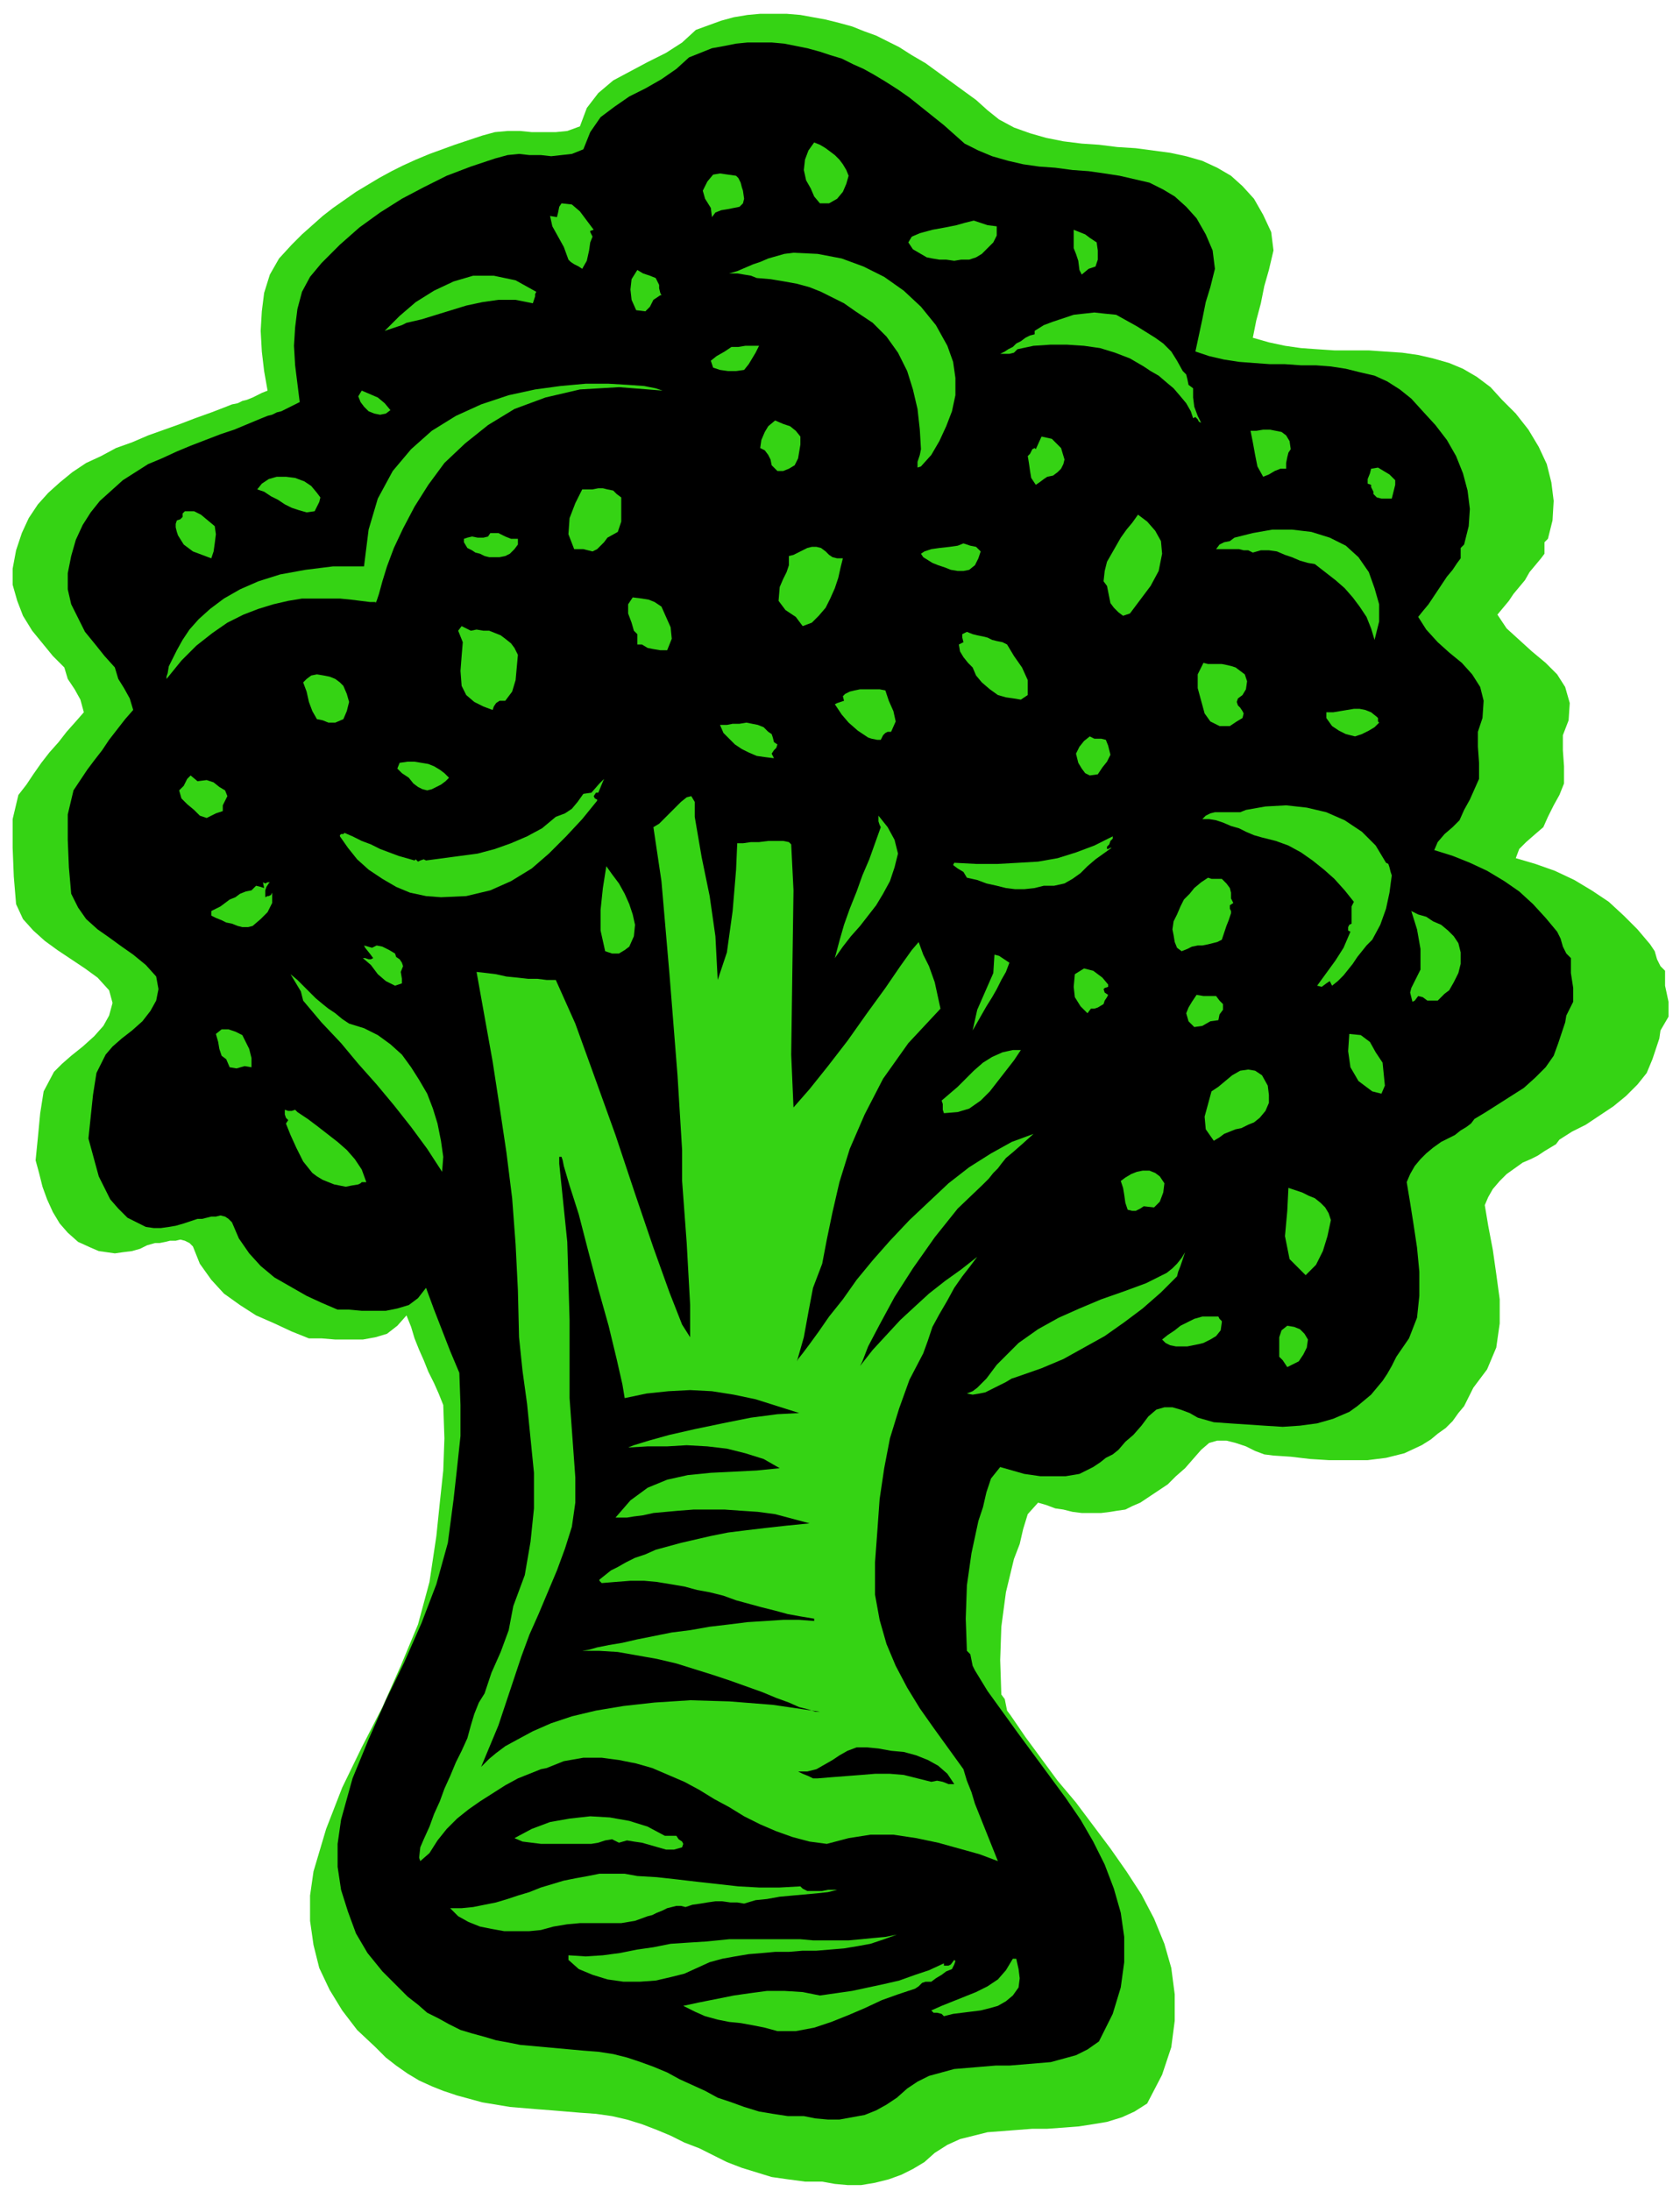 <svg xmlns="http://www.w3.org/2000/svg" width="1.463in" height="1.907in" fill-rule="evenodd" stroke-linecap="round" preserveAspectRatio="none" viewBox="0 0 1463 1907"><style>.pen1{stroke:none}.brush2{fill:#35d314}.brush3{fill:#000}</style><path d="m870 104 13 7 14 5 14 4 15 3 16 2 15 1 16 2 16 1 15 2 15 2 14 3 14 4 13 6 12 7 10 9 10 11 8 14 7 15 2 16-4 17-4 14-3 15-4 15-3 15 14 4 14 3 14 2 14 1 15 1h30l14 1 15 1 14 2 13 3 14 4 12 5 12 7 12 9 10 11 12 12 11 14 9 15 7 15 4 16 2 16-1 17-4 16-3 3v10l-3 4-5 6-5 6-4 7-5 6-5 6-4 6-5 6-5 6 8 12 11 10 11 10 12 10 10 10 7 11 4 14-1 15-5 13v13l1 14v15l-4 10-5 9-5 10-4 9-7 6-8 7-6 6-3 8 17 5 17 6 17 8 15 9 15 10 13 12 12 12 11 13 4 6 2 7 3 6 4 4v13l3 14v13l-7 12-1 7-2 6-2 6-2 6-5 12-8 10-10 10-11 9-12 8-12 8-12 6-11 7-3 4-5 3-5 3-6 4-6 3-7 3-7 5-7 5-6 6-6 7-4 7-3 7 3 18 4 21 3 21 3 22v21l-3 21-8 19-12 16-4 8-4 8-5 6-5 7-6 6-7 5-6 5-8 5-15 7-16 4-16 2h-34l-16-1-17-2-15-1-8-1-8-3-8-4-9-3-8-2h-8l-7 2-7 6-7 8-7 8-8 7-7 7-6 4-6 4-6 4-6 4-7 3-6 3-7 1-6 1-8 1h-17l-8-1-8-2-7-1-8-3-7-2-9 10-4 13-3 13-5 13-7 29-4 30-1 29 1 30 3 4 1 5 1 5 3 4 13 19 14 19 14 19 16 19 15 20 15 20 14 20 13 20 11 21 9 22 6 21 3 23v23l-3 23-8 24-13 25-11 7-11 5-13 4-12 2-13 2-13 1-14 1h-13l-13 1-13 1-13 1-12 3-12 3-11 5-11 7-9 8-10 6-10 5-11 4-12 3-12 2h-12l-11-1-11-2h-15l-15-2-14-2-13-4-13-4-13-5-12-6-12-6-13-5-12-6-12-5-13-5-13-4-13-3-14-2-14-1-12-1-12-1-13-1-12-1-12-1-12-2-12-2-11-3-11-3-12-4-10-4-11-5-10-6-10-7-9-7-9-9-16-15-13-17-11-18-9-19-5-20-3-21v-22l3-21 11-37 14-36 17-35 18-35 16-36 15-36 10-37 6-40 3-29 3-28 1-28-1-29-4-10-4-9-5-10-4-10-4-9-4-10-3-10-4-10-8 9-9 7-10 3-11 2h-24l-12-1h-11l-15-6-15-7-16-7-14-9-14-10-11-12-10-14-6-15-3-3-4-2-4-1-4 1h-5l-4 1-5 1h-4l-7 2-6 3-7 2-8 1-7 1-7-1-7-1-7-3-11-5-9-8-7-8-6-10-5-11-4-11-3-12-3-11 2-20 2-21 3-19 9-17 7-7 8-7 10-8 10-9 8-9 5-9 3-11-3-11-10-11-11-8-12-8-12-8-11-8-10-9-9-10-6-13-2-24-1-25v-25l5-21 7-9 6-9 7-10 7-9 8-9 7-9 8-9 7-8-3-11-5-9-6-9-3-10-10-10-9-11-9-11-8-13-5-13-4-14v-14l3-16 5-15 6-13 8-12 9-10 10-9 11-9 12-8 13-6 13-7 14-5 14-6 14-5 14-5 13-5 14-5 13-5 5-2 5-1 4-2 4-1 5-2 4-2 4-2 5-2-3-17-2-17-1-18 1-17 2-16 5-16 8-14 11-12 9-9 9-8 9-8 9-7 10-7 10-7 10-6 10-6 11-6 10-5 11-5 12-5 11-4 11-4 12-4 12-4 11-3 11-1h11l10 1h21l10-1 11-4 6-16 10-13 13-11 15-8 15-8 16-8 14-9 12-11 11-4 11-4 11-3 12-2 11-1h23l12 1 11 2 11 2 12 3 11 3 10 4 11 4 10 5 10 5 11 7 12 7 11 8 11 8 11 8 11 8 10 9 10 8z" class="pen1 brush2"/><path d="m840 125 12 6 12 5 14 4 13 3 14 2 14 1 15 2 14 1 14 2 13 2 13 3 13 3 12 6 10 6 10 9 9 10 8 14 6 14 2 16-4 16-4 13-3 15-3 14-3 14 12 4 13 3 13 2 13 1 14 1h13l14 1h13l13 1 13 2 12 3 13 3 11 5 11 7 10 8 10 11 11 12 10 13 8 14 6 15 4 15 2 16-1 15-4 16-3 3v9l-3 4-4 6-5 6-4 6-4 6-4 6-4 6-5 6-4 5 7 11 10 11 10 9 11 9 9 10 7 11 3 12-1 15-4 12v13l1 14v14l-4 9-4 9-5 9-4 9-6 6-7 6-6 7-3 7 16 5 15 6 15 7 15 9 13 9 12 11 11 12 10 12 3 6 2 7 3 6 4 4v13l2 13v12l-6 12-1 6-2 6-2 6-2 6-4 11-7 10-9 9-10 9-11 7-11 7-11 7-10 6-3 4-4 3-5 3-5 4-6 3-6 3-7 5-6 5-5 5-5 6-4 7-3 7 3 18 3 19 3 20 2 21v21l-2 19-7 18-11 16-4 8-4 7-4 6-5 6-5 6-6 5-6 5-7 5-14 6-14 4-15 2-15 1-16-1-15-1-15-1-14-1-7-2-7-2-7-4-8-3-7-2h-7l-7 2-7 6-6 8-7 8-7 6-6 7-5 4-6 3-5 4-6 4-6 3-6 3-6 1-6 1h-22l-7-1-7-1-7-2-7-2-7-2-8 10-4 12-3 13-4 12-6 28-4 28-1 29 1 28 3 3 1 5 1 5 2 4 11 18 13 18 13 18 14 19 14 19 14 19 13 19 11 19 10 20 8 21 6 21 3 21v22l-3 22-7 23-12 24-10 7-10 5-11 3-11 3-12 1-12 1-12 1h-12l-12 1-12 1-12 1-11 3-11 3-10 5-9 6-9 8-9 6-9 5-10 4-11 2-11 2h-10l-11-1-10-2h-14l-13-2-12-2-13-4-11-4-12-4-11-6-11-5-11-5-11-6-12-5-11-4-12-4-12-3-13-2-13-1-11-1-11-1-11-1-11-1-11-1-10-2-11-2-10-3-11-3-10-3-10-5-9-5-10-5-8-7-9-7-8-8-14-14-13-16-10-17-7-19-6-19-3-20v-20l3-21 10-36 14-34 15-34 16-33 15-34 13-34 10-36 5-38 3-27 3-28v-27l-1-28-8-19-7-18-7-18-7-19-7 9-8 6-10 3-10 2h-21l-11-1h-10l-14-6-13-6-14-8-14-8-12-10-10-11-9-13-6-14-3-3-3-2-4-1-4 1h-4l-4 1-4 1h-4l-6 2-6 2-7 2-6 1-7 1h-6l-7-1-6-3-10-5-8-8-7-8-5-10-5-10-3-11-3-11-3-11 2-19 2-19 3-19 8-16 6-7 8-7 9-7 9-8 7-9 5-9 2-10-2-11-9-10-11-9-10-7-11-8-10-7-10-9-7-10-6-12-2-23-1-24v-22l5-21 6-9 6-9 6-8 7-9 6-9 7-9 7-9 7-8-3-10-5-9-5-8-3-10-9-10-8-10-9-11-6-12-6-12-3-13v-14l3-15 4-14 6-13 7-11 8-10 10-9 10-9 11-7 11-7 12-5 13-6 12-5 13-5 13-5 12-4 12-5 12-5 5-2 4-1 4-2 4-1 4-2 4-2 4-2 4-2-2-16-2-16-1-17 1-16 2-16 4-15 7-13 10-12 16-16 17-15 18-13 19-12 19-10 20-10 21-8 21-7 11-3 10-1 9 1h10l9 1 9-1 9-1 10-4 6-15 9-13 12-9 13-9 14-7 14-8 13-9 11-10 10-4 10-4 11-2 10-2 10-1h21l11 1 10 2 10 2 11 3 9 3 10 3 10 5 9 4 9 5 10 6 11 7 10 7 10 8 10 8 10 8 9 8 9 8z" class="pen1 brush3"/><path d="m739 153-2 7-3 7-5 6-7 4h-8l-5-6-3-7-4-7-2-9 1-9 3-8 5-7 5 2 5 3 4 3 4 3 4 4 3 4 3 5 2 5zm-92 13 1 7-1 4-3 3-5 1-5 1-6 1-5 2-3 4-1-8-5-8-2-7 4-8 5-6 6-1 7 1 7 1 2 2 2 4 1 4 1 3zm-130 34-3 1v1l1 2 1 2-2 5-1 7-2 9-4 7-3-2-4-2-3-2-2-2-4-11-5-9-5-9-2-9 6 1 1-4 1-5 2-3 9 1 7 6 6 8 6 8zm351-3v8l-3 6-5 5-5 5-5 3-6 2h-7l-6 1-7-1h-6l-6-1-5-1-12-7-4-6 3-5 7-3 11-3 11-2 10-2 7-2 8-2 6 2 6 2 8 1zm87 14 1 7v8l-2 6-6 2-6 5-2-4-1-8-2-6-2-5v-16l5 2 5 2 4 3 6 4zm-130 90 5 14 2 14v15l-3 14-5 13-6 13-7 12-9 10-3 1v-5l2-6 1-5-1-17-2-18-4-17-5-16-8-16-10-14-12-12-15-10-10-7-10-5-10-5-10-4-11-3-11-2-12-2-12-1-5-2-6-1-6-1h-7l7-2 7-3 7-3 6-2 7-3 7-2 7-2 8-1 21 1 21 4 19 7 18 9 17 12 15 14 13 16 10 18zm-251-53v3l1 4 1 2h-1l-6 4-3 6-4 4-8-1-4-9-1-9 1-9 5-8 5 3 6 2 5 2 3 6zm-107 6-1 2v2l-1 3-1 3-15-3h-15l-14 2-14 3-13 4-13 4-13 4-13 3-4 2-6 2-6 2-3 1 13-13 14-12 16-10 17-8 17-5h18l19 4 18 10zm563 69 3 3 1 4 1 5 4 3v8l1 8 3 8 3 6-2-1-1-2-2-2-2 1-2-6-4-7-5-6-6-7-6-5-7-6-7-4-6-4-12-7-13-5-13-4-14-2-15-1h-14l-15 1-14 3-3 3-4 1h-8l4-2 3-2 4-2 3-3 4-2 4-3 4-2 4-1v-3l8-5 8-3 9-3 9-3 9-1 9-1 9 1 10 1 9 5 9 5 8 5 8 5 7 5 7 7 5 8 5 9zm-369-22-3 6-3 5-3 5-4 5-7 1h-7l-7-1-6-2-2-6 5-4 7-4 6-4h6l6-1h12zm-84 39-38-3-34 2-30 7-27 10-23 14-20 16-18 17-14 19-12 19-10 19-8 17-6 16-4 13-3 11-2 6-1 2v-1h1-6l-8-1-8-1-10-1h-33l-12 2-13 3-13 4-13 5-14 7-13 9-14 11-13 13-13 16v-2l1-3 1-6 3-6 4-8 5-9 6-9 8-9 10-9 12-9 14-8 16-7 19-6 22-4 24-3h27l4-32 8-27 13-24 16-19 18-16 21-13 22-10 24-8 23-5 22-3 22-2h20l17 1 14 1 10 2 6 2zm-237 17-4 3-5 1-5-1-5-2-4-4-3-4-2-5 3-5 7 3 7 3 6 5 5 6zm357 23v7l-1 6-1 6-3 6-5 3-5 2h-5l-5-5-1-5-2-4-3-4-4-2 1-7 3-7 3-5 6-5 7 3 6 2 5 4 4 5zm427 11-2 3-1 4-1 5v5h-5l-5 2-5 3-5 2-5-9-2-10-2-11-2-10h5l6-1h6l5 1 5 1 4 3 3 5 1 7zm-197 9-1 4-2 4-3 3-4 3-5 1-3 2-4 3-3 2-4-6-1-6-1-7-1-6 2-2 2-4 2-1 1 1 5-11 9 2 8 8 3 10zm288 18v4l-1 4-1 4-1 4h-9l-4-1-3-3v-2l-1-2-1-2v-2l-3-1v-4l2-5 1-4 6-1 5 3 5 3 5 5zm-939 11 3 4-1 4-2 4-2 4-7 1-7-2-6-2-6-3-6-4-6-3-6-4-6-2 4-5 6-4 7-2h8l8 1 8 3 6 4 5 6zm265 4v21l-3 9-9 5-3 4-3 3-3 3-4 2-4-1-4-1h-8l-5-13 1-14 5-13 6-12h9l5-1h4l4 1 5 1 3 3 4 3zm-354 25 1 7-1 8-1 7-2 6-8-3-8-3-8-6-5-8-1-3-1-4v-3l1-3 3-1 2-2v-3l2-2h8l6 3 6 5 6 5zm825 24-3 15-7 13-9 12-9 12-6 2-4-3-4-4-3-4-1-5-1-5-1-5-3-4 1-9 2-8 4-7 4-7 4-7 5-7 5-6 5-7 8 6 7 8 5 9 1 11zm180 16 5 14 4 14v15l-4 16-3-10-4-10-6-9-6-8-7-8-8-7-9-7-9-7-6-1-7-2-7-3-6-2-7-3-7-1h-7l-7 2-4-2h-4l-4-1h-20l3-4 4-2 5-1 4-3 16-4 17-3h17l17 2 16 5 14 7 11 10 9 13zm-741-29v5l-3 4-4 4-4 2-5 1h-9l-4-1-4-2-4-1-3-2-4-2-3-5v-3l3-1 4-1 5 1h5l4-1 2-3h7l6 3 5 2h6zm401 17-3 6-5 4-5 1h-5l-6-1-5-2-6-2-5-2-8-5-2-3 3-2 6-2 7-1 9-1 7-1 5-2 6 2 5 1 4 4-2 6zm-118 0-2 8-2 9-3 9-4 9-4 8-6 7-6 6-8 3-6-8-9-6-6-8 1-12 3-7 3-6 2-6v-8l4-1 4-2 4-2 4-2 4-1h4l4 1 4 3 3 3 3 2 4 1h5zm-158 42 4 9 4 9 1 10-4 10h-6l-6-1-5-1-5-3h-4v-9l-3-3-2-7-3-8v-8l4-6 8 1 6 1 5 2 6 4zm-125 42-1 11-1 11-3 10-6 8h-5l-3 2-2 3-1 3-8-3-8-4-7-6-4-8-1-13 1-13 1-12-4-10 3-4 4 2 4 2 5-1 6 1h5l5 2 5 2 4 3 5 4 3 4 3 6zm426-9 6 10 7 10 5 11v13l-6 4-6-1-7-1-7-2-7-5-7-6-5-6-3-7-4-4-4-5-3-5-1-6 4-2-1-4v-3l4-2 5 2 4 1 5 1 4 1 4 2 4 1 5 1 4 2zm203 23 4 3 2 6-1 7-3 5-4 3-1 3 1 3 2 2 2 3 1 2-1 4-5 3-6 4h-9l-8-4-5-7-3-11-3-11v-12l5-10 4 1h12l5 1 4 1 3 1 4 3zm-781 13 3 7 2 7-2 8-3 7-7 3h-6l-5-2-5-1-4-7-3-8-2-9-3-8 3-3 4-3 5-1 6 1 5 1 5 2 4 3 3 3zm472 4 3 9 4 9 2 9-4 9h-3l-2 1-2 2-1 2-1 2h-3l-5-1-3-1-9-6-8-7-6-7-6-9 2-1 3-1 3-1-1-4 2-2 4-2 4-1 5-1h17l5 1zm430 28-4 4-5 3-6 3-6 2-8-2-6-3-6-4-5-7v-5h6l6-1 6-1 6-1h5l5 1 5 2 5 4 1 1v3l1 1zm-524 19-1 3-2 2-2 3 2 4-8-1-7-1-7-3-6-3-6-4-5-5-5-5-3-7h6l5-1h6l6-1 5 1 5 1 5 2 4 4 3 2 1 3 1 4 3 2zm288 1 2 8-3 6-4 5-4 6-7 1-4-2-3-4-3-5-2-8 3-6 4-5 5-4 4 2h6l4 1 2 5zm-574 28-3 3-4 3-4 2-4 2-4 1-4-1-4-2-4-3-4-5-6-4-4-4 2-5 7-1h6l6 1 6 1 5 2 5 3 4 3 4 4zm-195 11 2 5-2 4-2 4v5l-6 2-4 2-4 2-6-2-5-5-6-5-5-5-2-7 4-4 3-6 3-3 6 5 8-1 6 2 5 4 5 3zm323 2-2 3 1 2 2 1v1l-13 16-14 15-15 15-15 13-18 11-18 8-21 5-22 1-13-1-14-3-12-5-12-7-12-8-10-9-8-10-7-10v-1l1-1h2l1-1 7 3 8 4 8 3 8 4 8 3 8 3 7 2 7 2 1-1 1-1 1-1-2 2 2 2 2-1 3-1 2 1 15-2 15-2 15-2 15-4 14-5 14-6 13-7 12-10 8-3 6-4 5-6 5-7 7-1 7-8 4-4-5 12h-2zm106 163 8-24 5-36 3-36 1-23h5l7-1h7l8-1h13l5 1 2 2 2 40-1 70-1 73 2 46 14-16 16-20 17-22 17-24 16-22 13-19 10-14 6-7 4 11 5 10 5 14 5 23-28 30-22 31-16 31-13 30-9 29-6 26-5 24-4 21-8 21-4 21-4 22-6 21 1-2 4-5 6-8 8-11 9-13 12-15 12-17 14-17 15-17 17-18 17-16 17-16 18-14 19-12 18-10 19-7-10 9-8 7-6 5-4 5-3 4-4 4-4 5-5 5-22 21-20 25-19 27-16 25-13 24-10 19-5 13-2 4 11-14 12-13 12-13 13-12 12-11 14-11 14-10 14-11-6 8-7 9-7 10-6 11-7 12-6 11-4 12-4 11-12 23-9 25-8 26-5 26-4 27-2 28-2 27v28l4 22 6 21 8 19 10 19 11 18 12 17 13 18 13 18 3 10 4 10 3 10 4 10 4 10 4 10 4 10 4 10-16-6-18-5-18-5-19-4-20-3h-20l-19 3-19 5-15-2-15-4-14-5-14-6-14-7-13-8-13-7-13-8-13-7-14-6-14-6-14-4-15-3-15-2h-16l-17 3-5 2-5 2-5 2-5 1-5 2-5 2-5 2-5 2-11 6-11 7-11 7-10 7-10 8-9 9-8 10-7 11-8 7-1-3 1-9 3-7 5-11 4-11 5-11 4-11 5-11 5-12 5-10 5-11 3-11 3-10 4-10 5-8 6-18 8-18 7-19 4-21 10-27 5-29 3-29v-31l-3-30-3-30-4-29-3-29-1-41-2-40-3-40-5-40-6-40-6-39-7-39-7-39 9 1 8 1 9 2 10 1 9 1h8l8 1h8l17 38 17 47 18 50 17 51 16 47 14 39 11 28 7 11v-28l-3-54-4-54v-27l-4-65-7-88-7-81-7-47 5-3 6-6 7-7 6-6 5-4 4-1 3 5v13l6 35 7 34 5 35 2 38zm582-102 2 1 1 3 1 4 1 3-2 15-3 14-5 14-7 13-5 5-4 5-4 5-4 6-4 5-4 5-5 5-5 4-2-4-3 2-4 3-4-1 8-11 8-11 7-11 6-14-2-1v-3l1-2 2-1v-15l2-4-8-10-9-10-9-8-10-8-10-7-11-6-11-4-12-3-7-2-7-3-6-3-7-2-7-3-6-2-6-1h-6l3-3 4-2 4-1h22l5-2 17-3 18-1 18 2 17 4 16 7 15 10 12 12 9 15z" class="pen1 brush2"/><path d="m779 755-4 12-6 11-6 10-7 9-7 9-8 9-7 9-7 10 4-15 4-14 5-14 6-15 5-14 6-14 5-14 5-14-1-2-1-3v-5l8 10 6 11 3 12-3 12zm185-18v2h1l2-1h1l-7 5-7 5-7 6-6 6-7 5-7 4-9 2h-9l-8 2-9 1h-8l-8-1-8-2-9-2-8-3-9-2-3-5-5-3-4-3 1-2 19 1h19l18-1 17-1 17-3 16-5 16-6 16-8v2l-2 2-1 3-2 2zm-416 87-4 3-5 3h-6l-6-2-4-18v-18l2-19 3-19 5 7 6 8 5 9 4 9 3 9 2 9-1 10-4 9zm520-55 3 4 1 4v5l2 4-3 2v3l1 2v2l-2 6-2 5-2 6-2 6-4 2-4 1-4 1-5 1h-4l-5 1-4 2-5 2-4-3-2-5-1-6-1-5 1-7 3-6 3-7 3-6 5-5 4-5 6-5 6-4 3 1h9l4 4zm-834 0-2 3-1 3v6l2-1h1l2-1 1-2v9l-4 8-6 6-7 6-4 1h-5l-4-1-5-2-5-1-4-2-5-2-4-2v-4l4-2 4-2 4-3 4-3 5-2 4-3 5-2 5-1 4-4 4 1 3 1-1-5 2 1 2-1h2l-1 1zm1038 60v10l-2 8-4 8-4 7-4 3-3 3-3 3h-9l-4-3-4-1-3 4-2 1-1-4-1-4 1-4 8-16v-18l-3-17-5-16 6 3 7 2 6 4 7 3 6 5 5 5 4 6 2 8zm-921 12-2 5 1 6v4l-6 2-8-4-7-6-6-8-7-6h2l3 1h2l2-1-3-4-4-5-1-2 7 2 4-2 5 1 6 3 5 3 1 3 3 2 2 3 1 3zm614 16v2l-3 1-1 1 1 3 3 2-1 2-2 3-1 3-5 3-3 1h-3l-3 4-6-6-5-8-1-9 1-11 8-5 8 2 8 6 5 6zm-661 34 13 4 12 6 11 8 10 9 8 11 7 11 7 12 5 13 4 13 3 15 2 14-1 13-13-20-14-19-15-19-15-18-16-18-15-18-17-18-16-19-2-8-6-10-3-5 6 5 6 6 5 5 5 5 6 5 5 4 6 4 6 5 6 4zm575-53-3 8-4 7-4 8-4 7-5 8-4 7-4 7-4 7 4-18 7-16 7-16 1-16 4 1 3 2 3 2 3 2zm183 33 3 3v5l-3 4-1 5-7 1-7 4-7 1-5-5-2-7 2-5 3-5 4-6 6 1h11l3 4zm-851 30 3 6 3 6 2 8v8l-6-1-7 2-6-1-3-7-4-3-2-6-1-6-2-7 5-4h6l6 2 6 3zm993 24 1 10 1 10-3 7-8-2-12-9-7-12-2-14 1-15 10 1 8 6 5 9 6 9zm-315-11-6 9-7 9-7 9-7 9-8 8-10 7-10 3-12 1-1-3v-5l-1-3 7-6 7-6 7-7 7-7 8-7 8-5 9-4 9-2h7zm215 31 1 8v7l-3 7-5 6-5 4-5 2-6 3-5 1-5 2-5 2-4 3-5 3-7-10-1-11 3-11 3-11 6-4 6-5 6-5 7-4 7-1 6 1 6 4 5 9zm-614 5-4 7-3 8-5 6-8 3-7-3-1-6v-14l5-7 1-11 2-7 10 5 3 5 3 4 3 5 1 5zm-231 18 9 6 8 6 9 7 9 7 8 7 7 8 6 9 4 11h-4l-1 1-2 1-6 1-5 1-5-1-5-1-5-2-5-2-5-3-4-3-8-10-6-12-5-11-4-10 2-3-2-2-1-3v-4l3 1h3l3-1 2 2z" class="pen1 brush2"/><path d="m544 1217 19-4 19-2 19-1 19 1 19 3 19 4 19 6 19 6-19 1-23 3-25 5-24 5-22 5-18 5-13 4-5 2 17-1h17l17-1 18 1 17 2 16 4 16 5 14 8-20 2-20 1-20 1-20 2-18 4-17 7-15 11-13 15h10l6-1 8-1 9-2 11-1 11-1 13-1h27l14 1 15 1 15 2 15 4 15 4-20 2-18 2-17 2-16 2-15 3-13 3-13 3-11 3-11 3-9 4-9 3-8 4-7 4-6 3-5 4-5 4v1l1 1 1 1 12-1 13-1h12l11 1 12 2 12 2 11 3 11 2 12 3 11 4 11 3 11 3 12 3 11 3 11 2 12 2v2l-13-1h-14l-15 1-16 1-16 2-17 2-17 3-16 2-15 3-15 3-13 3-12 2-10 2-7 2-6 1h-2 17l16 1 17 3 17 3 17 4 16 5 16 5 15 5 14 5 14 5 12 5 11 4 9 4 8 2 6 2h4l-41-6-38-3-34-1-31 2-27 3-24 4-21 5-18 6-16 7-13 7-11 6-8 6-6 5-4 4-2 2-1 1 5-12 5-12 5-12 4-12 4-12 4-12 4-12 4-12 7-19 8-18 8-19 8-19 7-19 6-19 3-21v-22l-5-69v-68l-2-68-7-68v-6h2l1 3 1 5 5 17 8 25 8 31 9 34 9 32 7 29 5 22 2 12z" class="pen1 brush3"/><path d="m1014 1030-1 8-3 8-5 5-9-1-3 2-4 2h-3l-4-1-2-6-1-7-1-6-2-6 4-3 5-3 5-2 5-1h6l5 2 4 3 4 6zm145 32-3 14-4 13-6 12-9 9-14-14-4-20 2-22 1-20 6 2 6 2 6 3 5 2 5 4 4 4 3 5 2 6zm-134 49-14 14-16 14-16 12-17 12-18 10-18 10-19 8-20 7-6 2-5 3-6 3-6 3-6 3-5 1-6 1-5-1 5-2 4-3 4-4 4-4 3-4 3-4 3-4 4-4 15-15 17-12 18-10 18-8 19-8 20-7 19-7 18-9 5-4 4-4 4-5 3-5-2 6-2 6-2 5-1 4zm39 40-1 7-4 5-5 3-6 3-4 1-5 1-5 1h-10l-5-1-4-2-3-3 5-4 6-4 5-4 6-3 6-3 7-2h14l1 2 1 1 1 1v1zm75 15-1 7-3 6-4 6-6 3-4 2-2-3-2-3-3-3v-17l2-6 5-4 6 1 5 2 4 4 3 5z" class="pen1 brush2"/><path d="M831 1553h-5l-5-2-5-1-5 1-12-3-12-3-12-1h-13l-12 1-13 1-13 1-12 1h-4l-4-2-5-2-4-2h8l8-2 7-4 7-4 6-4 7-4 8-3h9l10 1 11 2 11 1 11 3 10 4 9 5 8 7 6 9z" class="pen1 brush3"/><path d="m589 1598 2 3 3 2 1 2-1 3-7 2h-7l-7-2-7-2-7-2-7-1-6-1-7 2-6-3-6 1-6 2-6 1h-44l-8-1-8-1-7-3 15-8 16-6 17-3 18-2 17 1 17 3 16 5 15 8h10zm108 44 2 2 4 2h13l5-1h8l-8 2-9 1-11 1-11 1-11 1-11 2-10 1-10 3-6-1h-6l-7-1h-6l-7 1-6 1-7 1-6 2-4-1h-4l-4 1-4 1-4 2-5 2-4 2-4 1-11 4-12 2h-36l-11 1-12 2-11 3-10 1h-22l-11-2-10-2-10-4-9-5-7-7h10l10-1 10-2 10-2 10-3 9-3 10-3 10-4 10-3 10-3 10-2 11-2 10-2h22l11 2 17 1 18 2 17 2 18 2 18 2 18 1h18l18-1zm84 42-11 4-12 4-11 2-12 2-12 1-12 1h-12l-12 1h-12l-11 1-12 1-12 2-11 2-11 3-11 5-11 5-12 3-13 3-14 1h-14l-14-2-13-4-12-5-9-8v-4l15 1 15-1 15-2 15-3 14-2 15-3 15-1 16-1 10-1 10-1h62l11 1h31l11-1 10-1 11-1 10-2zm104 21 2 9 1 8-1 8-5 7-6 5-7 4-7 2-8 2-8 1-8 1-8 1-8 2-2-2-4-1h-3l-2-2 9-4 10-4 10-4 10-4 10-5 9-6 7-8 6-10h3zm-74 20h-5l-3 1-3 3-3 2-15 5-14 5-15 7-14 6-15 6-15 5-16 3h-16l-11-3-10-2-11-2-10-1-10-2-11-3-9-4-10-5 14-3 15-3 15-3 14-2 15-2h15l16 1 15 3 14-2 14-2 14-3 14-3 13-3 14-5 12-4 13-6v2h4l2-1 3-4 1 1-1 3-2 4-5 2-4 3-5 3-4 3zM587 774l21 391 42 10-63-401zm63-28-14 100 9 18 5-118zm53 213 95-129 9 21-104 108z" class="pen1 brush2"/></svg>
